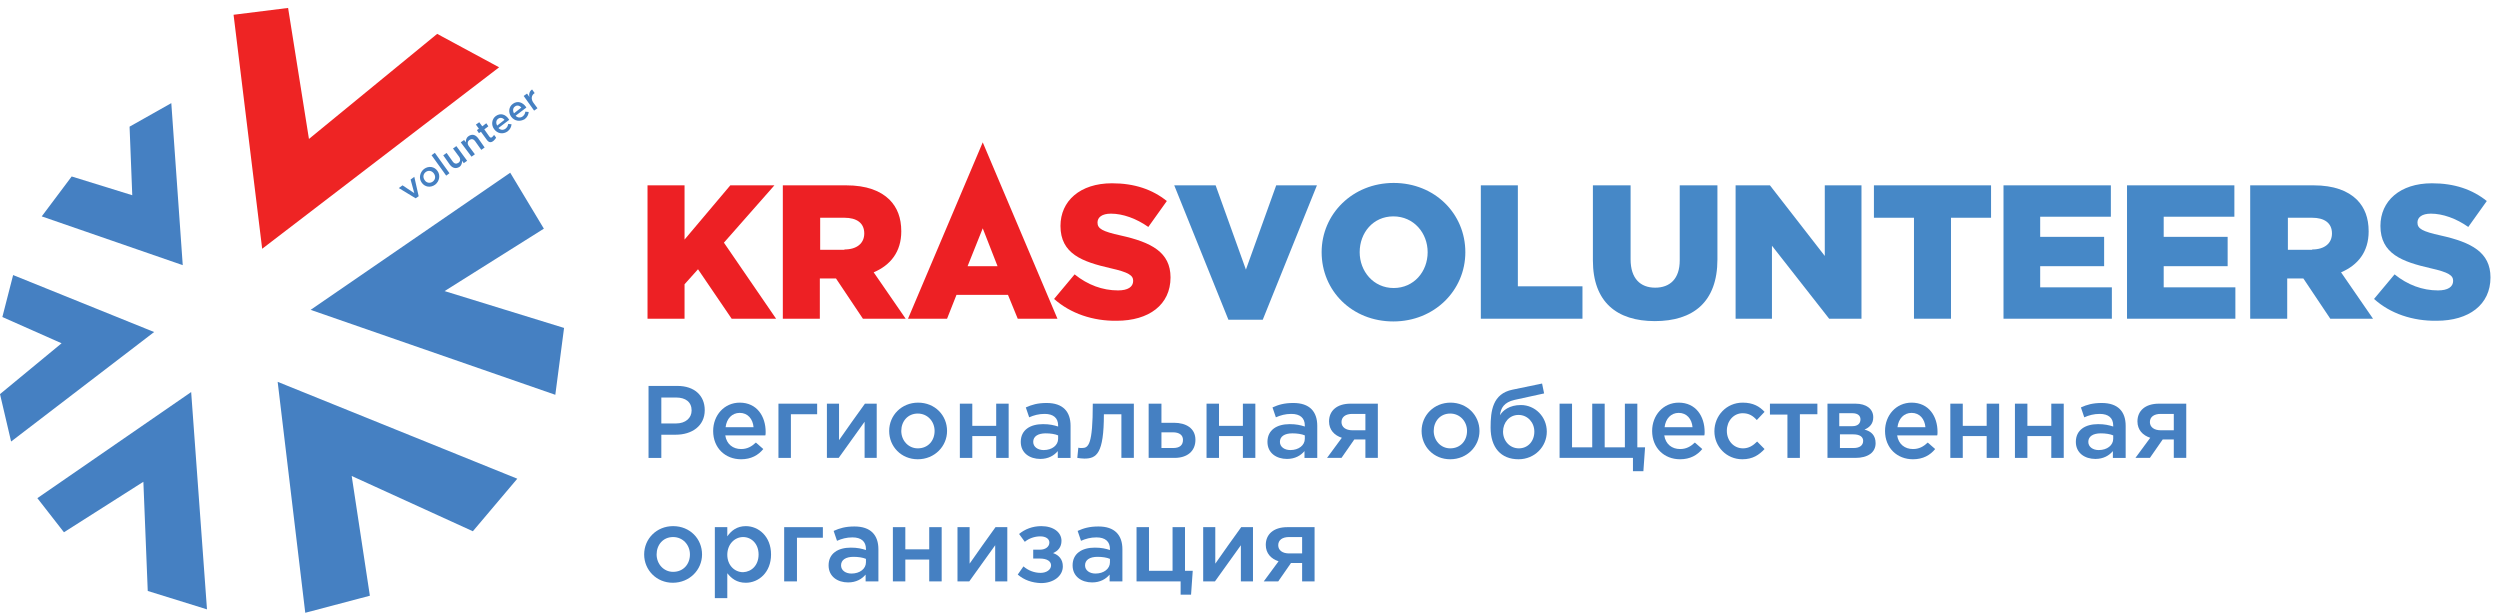 <?xml version="1.0" encoding="UTF-8"?> <svg xmlns="http://www.w3.org/2000/svg" width="232" height="57" viewBox="0 0 232 57" fill="none"> <path d="M78.361 23.151C79.517 23.151 80.204 22.581 80.204 21.663C80.204 20.681 79.486 20.207 78.361 20.207H76.112V23.183H78.361V23.151ZM72.677 17.199H78.517C80.422 17.199 81.703 17.706 82.546 18.529C83.265 19.257 83.639 20.207 83.639 21.473C83.639 23.372 82.64 24.607 81.078 25.272L84.046 29.577H80.079L77.58 25.842H76.081V29.577H72.646V17.199H72.677Z" fill="#ED2024"></path> <path d="M97.819 27.741L99.724 25.462C100.942 26.443 102.316 26.95 103.753 26.95C104.659 26.95 105.158 26.633 105.158 26.063C105.158 25.557 104.752 25.272 103.066 24.892C100.442 24.291 98.412 23.562 98.412 20.966C98.412 18.655 100.224 17.009 103.191 17.009C105.283 17.009 106.939 17.579 108.282 18.655L106.564 21.061C105.439 20.27 104.19 19.827 103.097 19.827C102.254 19.827 101.848 20.175 101.848 20.65C101.848 21.22 102.285 21.473 104.003 21.853C106.845 22.486 108.625 23.404 108.625 25.747C108.625 28.279 106.626 29.767 103.628 29.767C101.442 29.799 99.349 29.102 97.819 27.741Z" fill="#ED2024"></path> <path d="M132.486 23.404C132.486 21.631 131.206 20.08 129.301 20.08C127.427 20.08 126.178 21.599 126.178 23.404C126.178 25.177 127.458 26.728 129.332 26.728C131.206 26.728 132.486 25.209 132.486 23.404ZM122.648 23.404C122.648 19.858 125.522 16.977 129.332 16.977C133.142 16.977 135.984 19.827 135.984 23.404C135.984 26.95 133.111 29.83 129.301 29.83C125.459 29.83 122.648 26.981 122.648 23.404Z" fill="#4688C7"></path> <path d="M147.821 24.164V17.199H151.319V24.069C151.319 25.842 152.225 26.696 153.599 26.696C154.974 26.696 155.879 25.873 155.879 24.164V17.199H159.377V24.069C159.377 28.058 157.097 29.799 153.568 29.799C150.039 29.799 147.821 28.026 147.821 24.164Z" fill="#4688C7"></path> <path d="M214.564 23.151C215.72 23.151 216.407 22.581 216.407 21.663C216.407 20.681 215.689 20.207 214.564 20.207H212.316V23.183H214.564V23.151ZM208.849 17.199H214.689C216.594 17.199 217.875 17.706 218.718 18.529C219.437 19.257 219.811 20.207 219.811 21.473C219.811 23.372 218.812 24.607 217.25 25.272L220.217 29.577H216.251L213.752 25.842H212.253V29.577H208.818V17.199H208.849Z" fill="#4688C7"></path> <path d="M220.311 27.741L222.216 25.462C223.434 26.443 224.808 26.95 226.245 26.95C227.151 26.95 227.651 26.633 227.651 26.063C227.651 25.557 227.245 25.272 225.558 24.892C222.935 24.291 220.904 23.562 220.904 20.966C220.904 18.655 222.716 17.009 225.683 17.009C227.775 17.009 229.431 17.579 230.774 18.655L229.056 21.061C227.932 20.27 226.682 19.827 225.589 19.827C224.746 19.827 224.34 20.175 224.34 20.65C224.34 21.22 224.777 21.473 226.495 21.853C229.337 22.486 231.117 23.404 231.117 25.747C231.117 28.279 229.118 29.767 226.12 29.767C223.903 29.799 221.81 29.102 220.311 27.741Z" fill="#4688C7"></path> <path d="M40.258 16.091C40.071 15.838 39.758 15.775 39.508 15.965C39.259 16.154 39.227 16.471 39.415 16.724C39.571 16.978 39.914 17.041 40.164 16.851C40.414 16.661 40.446 16.345 40.258 16.091ZM39.134 16.946C38.853 16.566 38.946 15.996 39.352 15.68C39.79 15.363 40.321 15.458 40.602 15.87C40.883 16.25 40.789 16.819 40.383 17.136C39.946 17.453 39.415 17.358 39.134 16.946Z" fill="#4580C2"></path> <path d="M41.757 15.3L41.133 14.413L41.445 14.192L42.007 14.983C42.163 15.205 42.351 15.236 42.538 15.11C42.725 14.983 42.757 14.762 42.601 14.54L42.038 13.78L42.351 13.559L43.35 14.92L43.038 15.142L42.882 14.92C42.882 15.11 42.85 15.331 42.632 15.49C42.319 15.68 42.007 15.616 41.757 15.3Z" fill="#4580C2"></path> <path d="M42.757 13.21L43.069 12.989L43.225 13.21C43.225 13.02 43.256 12.799 43.475 12.64C43.787 12.419 44.1 12.482 44.35 12.799L44.974 13.685L44.662 13.907L44.1 13.115C43.944 12.894 43.756 12.862 43.569 12.989C43.381 13.115 43.35 13.337 43.506 13.559L44.069 14.318L43.756 14.54L42.757 13.21Z" fill="#4580C2"></path> <path d="M45.161 12.957L44.631 12.229L44.443 12.355L44.256 12.07L44.443 11.944L44.162 11.564L44.474 11.342L44.755 11.722L45.13 11.437L45.318 11.722L44.943 12.007L45.411 12.672C45.505 12.799 45.599 12.799 45.693 12.704C45.755 12.64 45.817 12.577 45.849 12.514L46.036 12.767C46.005 12.862 45.911 12.957 45.817 13.052C45.599 13.242 45.38 13.273 45.161 12.957Z" fill="#4580C2"></path> <path d="M46.817 11.121C46.661 10.931 46.411 10.868 46.223 11.026C46.036 11.152 46.005 11.406 46.13 11.659L46.817 11.121ZM45.849 11.976C45.568 11.596 45.63 11.057 46.005 10.773C46.442 10.456 46.91 10.614 47.192 11.026C47.192 11.057 47.254 11.089 47.254 11.121L46.255 11.881C46.442 12.071 46.692 12.102 46.91 11.944C47.067 11.817 47.129 11.691 47.16 11.501L47.473 11.532C47.441 11.786 47.348 12.007 47.098 12.197C46.692 12.482 46.161 12.419 45.849 11.976Z" fill="#4580C2"></path> <path d="M48.378 9.981C48.222 9.791 47.972 9.728 47.785 9.886C47.598 10.013 47.566 10.266 47.691 10.519L48.378 9.981ZM47.441 10.836C47.16 10.456 47.192 9.918 47.598 9.633C48.035 9.316 48.503 9.506 48.785 9.886C48.785 9.918 48.847 9.95 48.847 9.981L47.847 10.741C48.035 10.931 48.285 10.963 48.503 10.804C48.66 10.678 48.722 10.551 48.753 10.361L49.066 10.393C49.034 10.646 48.941 10.868 48.691 11.058C48.254 11.311 47.754 11.248 47.441 10.836Z" fill="#4580C2"></path> <path d="M48.597 8.905L48.909 8.683L49.128 9C49.066 8.746 49.128 8.462 49.378 8.303L49.628 8.651H49.596C49.315 8.841 49.253 9.19 49.503 9.538L49.878 10.044L49.565 10.266L48.597 8.905Z" fill="#4580C2"></path> <path d="M60.215 35.814H62.87C64.432 35.814 65.4 36.7 65.4 38.062C65.4 39.55 64.182 40.341 62.714 40.341H61.371V42.494H60.184V35.814H60.215ZM62.745 39.296C63.62 39.296 64.182 38.79 64.182 38.093C64.182 37.302 63.62 36.89 62.745 36.89H61.371V39.296H62.745Z" fill="#4580C2"></path> <path d="M66.181 39.993C66.181 38.537 67.211 37.365 68.648 37.365C70.241 37.365 71.053 38.632 71.053 40.088C71.053 40.151 71.053 40.341 71.022 40.404H67.305C67.43 41.227 68.023 41.671 68.773 41.671C69.335 41.671 69.741 41.449 70.147 41.069L70.834 41.671C70.366 42.24 69.71 42.62 68.773 42.62C67.305 42.62 66.181 41.576 66.181 39.993ZM69.929 39.645C69.866 38.885 69.398 38.315 68.648 38.315C67.93 38.315 67.43 38.853 67.336 39.645H69.929Z" fill="#4580C2"></path> <path d="M72.24 37.46H75.831V38.441H73.395V42.493H72.24V37.46Z" fill="#4580C2"></path> <path d="M76.737 37.46H77.862V40.847C78.642 39.708 79.454 38.6 80.266 37.46H81.359V42.493H80.235V39.138L77.83 42.493H76.737V37.46Z" fill="#4580C2"></path> <path d="M82.515 39.993C82.515 38.537 83.671 37.365 85.201 37.365C86.763 37.365 87.887 38.537 87.887 39.993C87.887 41.417 86.731 42.62 85.17 42.62C83.639 42.62 82.515 41.449 82.515 39.993ZM86.731 39.993C86.731 39.106 86.076 38.378 85.17 38.378C84.233 38.378 83.639 39.106 83.639 39.993C83.639 40.879 84.295 41.607 85.17 41.607C86.138 41.607 86.731 40.879 86.731 39.993Z" fill="#4580C2"></path> <path d="M89.074 37.46H90.229V39.518H92.447V37.46H93.603V42.493H92.447V40.467H90.229V42.493H89.074V37.46Z" fill="#4580C2"></path> <path d="M98.162 42.494V41.861C97.819 42.272 97.288 42.589 96.538 42.589C95.57 42.589 94.727 42.051 94.727 41.006C94.727 39.898 95.601 39.36 96.788 39.36C97.413 39.36 97.788 39.455 98.194 39.581V39.486C98.194 38.79 97.756 38.41 96.944 38.41C96.382 38.41 95.945 38.537 95.508 38.727L95.195 37.809C95.758 37.555 96.288 37.397 97.132 37.397C98.631 37.397 99.349 38.188 99.349 39.518V42.494H98.162ZM98.194 40.404C97.913 40.278 97.475 40.215 97.038 40.215C96.32 40.215 95.882 40.499 95.882 41.006C95.882 41.481 96.32 41.766 96.851 41.766C97.632 41.766 98.194 41.322 98.194 40.721V40.404Z" fill="#4580C2"></path> <path d="M99.974 42.493L100.068 41.544C100.13 41.575 100.317 41.575 100.411 41.575C101.005 41.575 101.411 41.291 101.411 37.46H105.221V42.493H104.065V38.441H102.441C102.441 42.114 101.754 42.557 100.63 42.557C100.474 42.557 100.13 42.525 99.974 42.493Z" fill="#4580C2"></path> <path d="M106.626 37.46H107.782V39.233H108.937C110.062 39.233 110.936 39.739 110.936 40.816C110.936 41.86 110.187 42.493 109 42.493H106.595V37.46H106.626ZM108.875 41.575C109.468 41.575 109.781 41.322 109.781 40.816C109.781 40.372 109.437 40.119 108.844 40.119H107.782V41.575H108.875Z" fill="#4580C2"></path> <path d="M111.967 37.46H113.123V39.518H115.34V37.46H116.496V42.493H115.34V40.467H113.123V42.493H111.967V37.46Z" fill="#4580C2"></path> <path d="M121.056 42.494V41.861C120.712 42.272 120.181 42.589 119.431 42.589C118.463 42.589 117.62 42.051 117.62 41.006C117.62 39.898 118.494 39.36 119.681 39.36C120.306 39.36 120.681 39.455 121.087 39.581V39.486C121.087 38.79 120.65 38.41 119.837 38.41C119.275 38.41 118.838 38.537 118.401 38.727L118.088 37.809C118.651 37.555 119.182 37.397 120.025 37.397C121.524 37.397 122.242 38.188 122.242 39.518V42.494H121.056ZM121.087 40.404C120.806 40.278 120.368 40.215 119.931 40.215C119.213 40.215 118.776 40.499 118.776 41.006C118.776 41.481 119.213 41.766 119.744 41.766C120.525 41.766 121.087 41.322 121.087 40.721V40.404Z" fill="#4580C2"></path> <path d="M124.522 40.626C123.835 40.404 123.335 39.898 123.335 39.106C123.335 38.125 124.054 37.46 125.334 37.46H127.864V42.493H126.709V40.784H125.678L124.491 42.493H123.148L124.522 40.626ZM126.709 39.929V38.41H125.49C124.866 38.41 124.491 38.695 124.491 39.169C124.491 39.644 124.897 39.929 125.49 39.929H126.709Z" fill="#4580C2"></path> <path d="M131.924 39.993C131.924 38.537 133.08 37.365 134.61 37.365C136.141 37.365 137.296 38.537 137.296 39.993C137.296 41.417 136.141 42.62 134.579 42.62C133.049 42.62 131.924 41.449 131.924 39.993ZM136.141 39.993C136.141 39.106 135.485 38.378 134.579 38.378C133.642 38.378 133.049 39.106 133.049 39.993C133.049 40.879 133.705 41.607 134.579 41.607C135.547 41.607 136.141 40.879 136.141 39.993Z" fill="#4580C2"></path> <path d="M138.327 39.676C138.327 38.125 138.514 36.542 140.357 36.162L143.105 35.592L143.293 36.51L140.544 37.112C139.576 37.333 139.264 37.872 139.201 38.536C139.451 38.093 140.076 37.587 141.138 37.587C142.45 37.587 143.543 38.663 143.543 40.056C143.543 41.449 142.418 42.62 140.919 42.62C139.295 42.62 138.327 41.544 138.327 39.676ZM142.387 40.056C142.387 39.201 141.762 38.505 140.919 38.505C140.076 38.505 139.482 39.201 139.482 40.056C139.482 40.911 140.107 41.607 140.95 41.607C141.794 41.607 142.387 40.942 142.387 40.056Z" fill="#4580C2"></path> <path d="M151.538 42.493H144.729V37.46H145.885V41.512H147.759V37.46H148.915V41.512H150.789V37.46H151.944V41.512H152.662L152.506 43.728H151.538V42.493Z" fill="#4580C2"></path> <path d="M153.318 39.993C153.318 38.537 154.349 37.365 155.786 37.365C157.378 37.365 158.19 38.632 158.19 40.088C158.19 40.151 158.19 40.341 158.159 40.404H154.443C154.568 41.227 155.161 41.671 155.911 41.671C156.473 41.671 156.879 41.449 157.285 41.069L157.972 41.671C157.503 42.24 156.847 42.62 155.911 42.62C154.443 42.62 153.318 41.576 153.318 39.993ZM157.066 39.645C157.004 38.885 156.535 38.315 155.786 38.315C155.067 38.315 154.568 38.853 154.474 39.645H157.066Z" fill="#4580C2"></path> <path d="M159.096 40.025C159.096 38.568 160.221 37.365 161.72 37.365C162.688 37.365 163.281 37.714 163.75 38.22L163.031 38.98C162.688 38.6 162.313 38.347 161.72 38.347C160.876 38.347 160.252 39.075 160.252 39.961V39.993C160.252 40.879 160.876 41.607 161.751 41.607C162.282 41.607 162.688 41.354 163.063 40.974L163.75 41.671C163.25 42.209 162.657 42.62 161.688 42.62C160.221 42.62 159.096 41.449 159.096 40.025Z" fill="#4580C2"></path> <path d="M165.874 38.473H164.25V37.46H168.653V38.441H167.029V42.493H165.874V38.473Z" fill="#4580C2"></path> <path d="M169.59 37.46H172.182C173.182 37.46 173.838 37.935 173.838 38.726C173.838 39.359 173.463 39.676 173.026 39.866C173.65 40.024 174.056 40.404 174.056 41.132C174.056 41.987 173.338 42.493 172.182 42.493H169.59V37.46ZM171.901 39.549C172.401 39.549 172.651 39.296 172.651 38.916C172.651 38.6 172.432 38.346 171.901 38.346H170.683V39.549H171.901ZM172.026 41.575C172.588 41.575 172.901 41.322 172.901 40.911C172.901 40.562 172.62 40.309 171.995 40.309H170.746V41.575H172.026Z" fill="#4580C2"></path> <path d="M174.931 39.993C174.931 38.537 175.961 37.365 177.398 37.365C178.991 37.365 179.803 38.632 179.803 40.088C179.803 40.151 179.803 40.341 179.772 40.404H176.055C176.18 41.227 176.773 41.671 177.523 41.671C178.085 41.671 178.491 41.449 178.897 41.069L179.584 41.671C179.116 42.24 178.46 42.62 177.523 42.62C176.055 42.62 174.931 41.576 174.931 39.993ZM178.679 39.645C178.616 38.885 178.148 38.315 177.398 38.315C176.68 38.315 176.18 38.853 176.086 39.645H178.679Z" fill="#4580C2"></path> <path d="M180.99 37.46H182.145V39.518H184.363V37.46H185.519V42.493H184.363V40.467H182.145V42.493H180.99V37.46Z" fill="#4580C2"></path> <path d="M186.986 37.46H188.142V39.518H190.36V37.46H191.515V42.493H190.36V40.467H188.142V42.493H186.986V37.46Z" fill="#4580C2"></path> <path d="M196.075 42.494V41.861C195.731 42.272 195.2 42.589 194.451 42.589C193.483 42.589 192.639 42.051 192.639 41.006C192.639 39.898 193.514 39.36 194.701 39.36C195.325 39.36 195.7 39.455 196.106 39.581V39.486C196.106 38.79 195.669 38.41 194.857 38.41C194.295 38.41 193.857 38.537 193.42 38.727L193.108 37.809C193.67 37.555 194.201 37.397 195.044 37.397C196.543 37.397 197.262 38.188 197.262 39.518V42.494H196.075ZM196.106 40.404C195.825 40.278 195.388 40.215 194.951 40.215C194.232 40.215 193.795 40.499 193.795 41.006C193.795 41.481 194.232 41.766 194.763 41.766C195.544 41.766 196.106 41.322 196.106 40.721V40.404Z" fill="#4580C2"></path> <path d="M199.542 40.626C198.855 40.404 198.355 39.898 198.355 39.106C198.355 38.125 199.073 37.46 200.354 37.46H202.884V42.493H201.728V40.784H200.697L199.51 42.493H198.167L199.542 40.626ZM201.728 39.929V38.41H200.51C199.885 38.41 199.51 38.695 199.51 39.169C199.51 39.644 199.916 39.929 200.51 39.929H201.728Z" fill="#4580C2"></path> <path d="M59.778 51.453C59.778 49.996 60.934 48.825 62.464 48.825C64.026 48.825 65.15 49.996 65.15 51.453C65.15 52.877 63.995 54.08 62.433 54.08C60.934 54.08 59.778 52.909 59.778 51.453ZM64.026 51.453C64.026 50.566 63.37 49.838 62.464 49.838C61.527 49.838 60.934 50.566 60.934 51.453C60.934 52.339 61.59 53.067 62.464 53.067C63.432 53.067 64.026 52.339 64.026 51.453Z" fill="#4580C2"></path> <path d="M66.337 48.92H67.493V49.775C67.867 49.237 68.398 48.825 69.21 48.825C70.397 48.825 71.553 49.775 71.553 51.453C71.553 53.131 70.397 54.08 69.21 54.08C68.367 54.08 67.867 53.669 67.493 53.194V55.505H66.337V48.92ZM70.397 51.453C70.397 50.471 69.741 49.838 68.96 49.838C68.18 49.838 67.493 50.503 67.493 51.484C67.493 52.466 68.18 53.099 68.96 53.099C69.741 53.067 70.397 52.466 70.397 51.453Z" fill="#4580C2"></path> <path d="M72.771 48.92H76.362V49.901H73.958V53.953H72.771V48.92Z" fill="#4580C2"></path> <path d="M80.329 53.954V53.321C79.985 53.732 79.454 54.049 78.705 54.049C77.737 54.049 76.893 53.511 76.893 52.466C76.893 51.358 77.768 50.82 78.955 50.82C79.579 50.82 79.954 50.915 80.36 51.041V50.946C80.36 50.25 79.923 49.87 79.111 49.87C78.549 49.87 78.112 49.997 77.674 50.187L77.362 49.269C77.924 49.015 78.455 48.857 79.298 48.857C80.797 48.857 81.516 49.648 81.516 50.978V53.954H80.329ZM80.36 51.864C80.079 51.738 79.642 51.674 79.205 51.674C78.486 51.674 78.049 51.959 78.049 52.466C78.049 52.941 78.486 53.226 79.017 53.226C79.798 53.226 80.36 52.782 80.36 52.181V51.864Z" fill="#4580C2"></path> <path d="M82.859 48.92H84.014V50.978H86.232V48.92H87.387V53.953H86.232V51.927H84.014V53.953H82.859V48.92Z" fill="#4580C2"></path> <path d="M88.855 48.92H89.98V52.307C90.76 51.168 91.572 50.06 92.384 48.92H93.478V53.953H92.353V50.598L89.948 53.953H88.855V48.92Z" fill="#4580C2"></path> <path d="M94.446 53.321L94.977 52.561C95.414 52.941 95.976 53.162 96.57 53.162C97.1 53.162 97.538 52.877 97.538 52.466C97.538 52.086 97.163 51.833 96.507 51.833H95.882V51.01H96.507C97.038 51.01 97.382 50.725 97.382 50.345C97.382 49.996 97.038 49.775 96.538 49.775C96.007 49.775 95.477 49.965 95.102 50.281L94.571 49.553C95.102 49.11 95.82 48.825 96.632 48.825C97.756 48.825 98.506 49.395 98.506 50.187C98.506 50.788 98.162 51.136 97.725 51.326C98.256 51.516 98.631 51.896 98.631 52.561C98.631 53.416 97.819 54.112 96.601 54.112C95.757 54.08 95.039 53.827 94.446 53.321Z" fill="#4580C2"></path> <path d="M102.972 53.954V53.321C102.629 53.732 102.098 54.049 101.348 54.049C100.38 54.049 99.537 53.511 99.537 52.466C99.537 51.358 100.411 50.82 101.598 50.82C102.223 50.82 102.597 50.915 103.003 51.041V50.946C103.003 50.25 102.566 49.87 101.754 49.87C101.192 49.87 100.755 49.997 100.317 50.187L100.005 49.269C100.567 49.015 101.098 48.857 101.941 48.857C103.441 48.857 104.159 49.648 104.159 50.978V53.954H102.972ZM103.003 51.864C102.722 51.738 102.285 51.674 101.848 51.674C101.129 51.674 100.692 51.959 100.692 52.466C100.692 52.941 101.129 53.226 101.66 53.226C102.441 53.226 103.003 52.782 103.003 52.181V51.864Z" fill="#4580C2"></path> <path d="M109.562 53.953H105.471V48.92H106.626V52.972H108.813V48.92H109.968V52.972H110.686L110.53 55.188H109.562V53.953Z" fill="#4580C2"></path> <path d="M111.655 48.92H112.779V52.307C113.56 51.168 114.372 50.06 115.184 48.92H116.277V53.953H115.153V50.598L112.748 53.953H111.655V48.92Z" fill="#4580C2"></path> <path d="M118.651 52.086C117.964 51.864 117.464 51.358 117.464 50.566C117.464 49.585 118.182 48.92 119.463 48.92H121.993V53.953H120.837V52.244H119.806L118.619 53.953H117.276L118.651 52.086ZM120.837 51.389V49.838H119.619C118.994 49.838 118.619 50.123 118.619 50.598C118.619 51.073 119.025 51.358 119.619 51.358H120.837V51.389Z" fill="#4580C2"></path> <path d="M60.09 17.199H63.526V22.233L67.773 17.199H71.865L67.18 22.518L72.021 29.577H67.898L64.775 24.987L63.526 26.38V29.577H60.09V17.199Z" fill="#ED2024"></path> <path d="M92.572 24.702L91.198 21.188L89.792 24.702H92.572ZM91.198 13.21L98.131 29.577H94.446L93.54 27.361H88.762L87.887 29.577H84.264L91.198 13.21Z" fill="#ED2024"></path> <path d="M108.969 17.199H112.81L115.621 25.019L118.432 17.199H122.211L117.183 29.672H113.997L108.969 17.199Z" fill="#4688C7"></path> <path d="M137.421 17.199H140.857V26.57H146.853V29.577H137.421V17.199Z" fill="#4688C7"></path> <path d="M161.064 17.199H164.25L169.34 23.752V17.199H172.745V29.577H169.746L164.437 22.803V29.577H161.064V17.199Z" fill="#4688C7"></path> <path d="M177.617 20.207H173.9V17.199H184.769V20.207H181.052V29.577H177.617V20.207Z" fill="#4688C7"></path> <path d="M185.925 17.199H195.888V20.112H189.329V21.98H195.263V24.702H189.329V26.665H195.981V29.577H185.925V17.199Z" fill="#4688C7"></path> <path d="M197.387 17.199H207.35V20.112H200.791V21.98H206.725V24.702H200.791V26.665H207.443V29.577H197.387V17.199Z" fill="#4688C7"></path> <path d="M37.01 17.452L37.354 17.199L38.447 17.927L38.103 16.661L38.447 16.408L38.853 18.212L38.572 18.402L37.01 17.452Z" fill="#4580C2"></path> <path d="M40.352 14.181L40.048 14.404L41.407 16.299L41.71 16.076L40.352 14.181Z" fill="#4580C2"></path> <path d="M0.219 29.419L5.715 31.856L0 36.573L1.031 40.974L14.304 30.812L1.218 25.525L0.219 29.419Z" fill="#4580C2"></path> <path d="M3.467 46.229L5.934 49.395L13.305 44.709L13.711 54.84L19.208 56.549L17.74 36.383L3.467 46.229Z" fill="#4580C2"></path> <path d="M12.024 11.754L12.274 18.117L6.652 16.376L3.873 20.08L16.959 24.607L15.897 9.57L12.024 11.754Z" fill="#4580C2"></path> <path d="M28.827 28.754L51.533 36.637L52.345 30.432L41.258 27.013L50.471 21.22L47.348 16.028L28.827 28.754Z" fill="#4580C2"></path> <path d="M28.328 56.866L34.324 55.283L32.638 44.171L43.881 49.3L48.004 44.424L25.767 35.434L28.328 56.866Z" fill="#4580C2"></path> <path d="M24.33 23.087L46.317 6.246L40.57 3.143L28.671 12.894L26.735 0.737L21.675 1.37L24.33 23.087Z" fill="#EE2424"></path> </svg> 